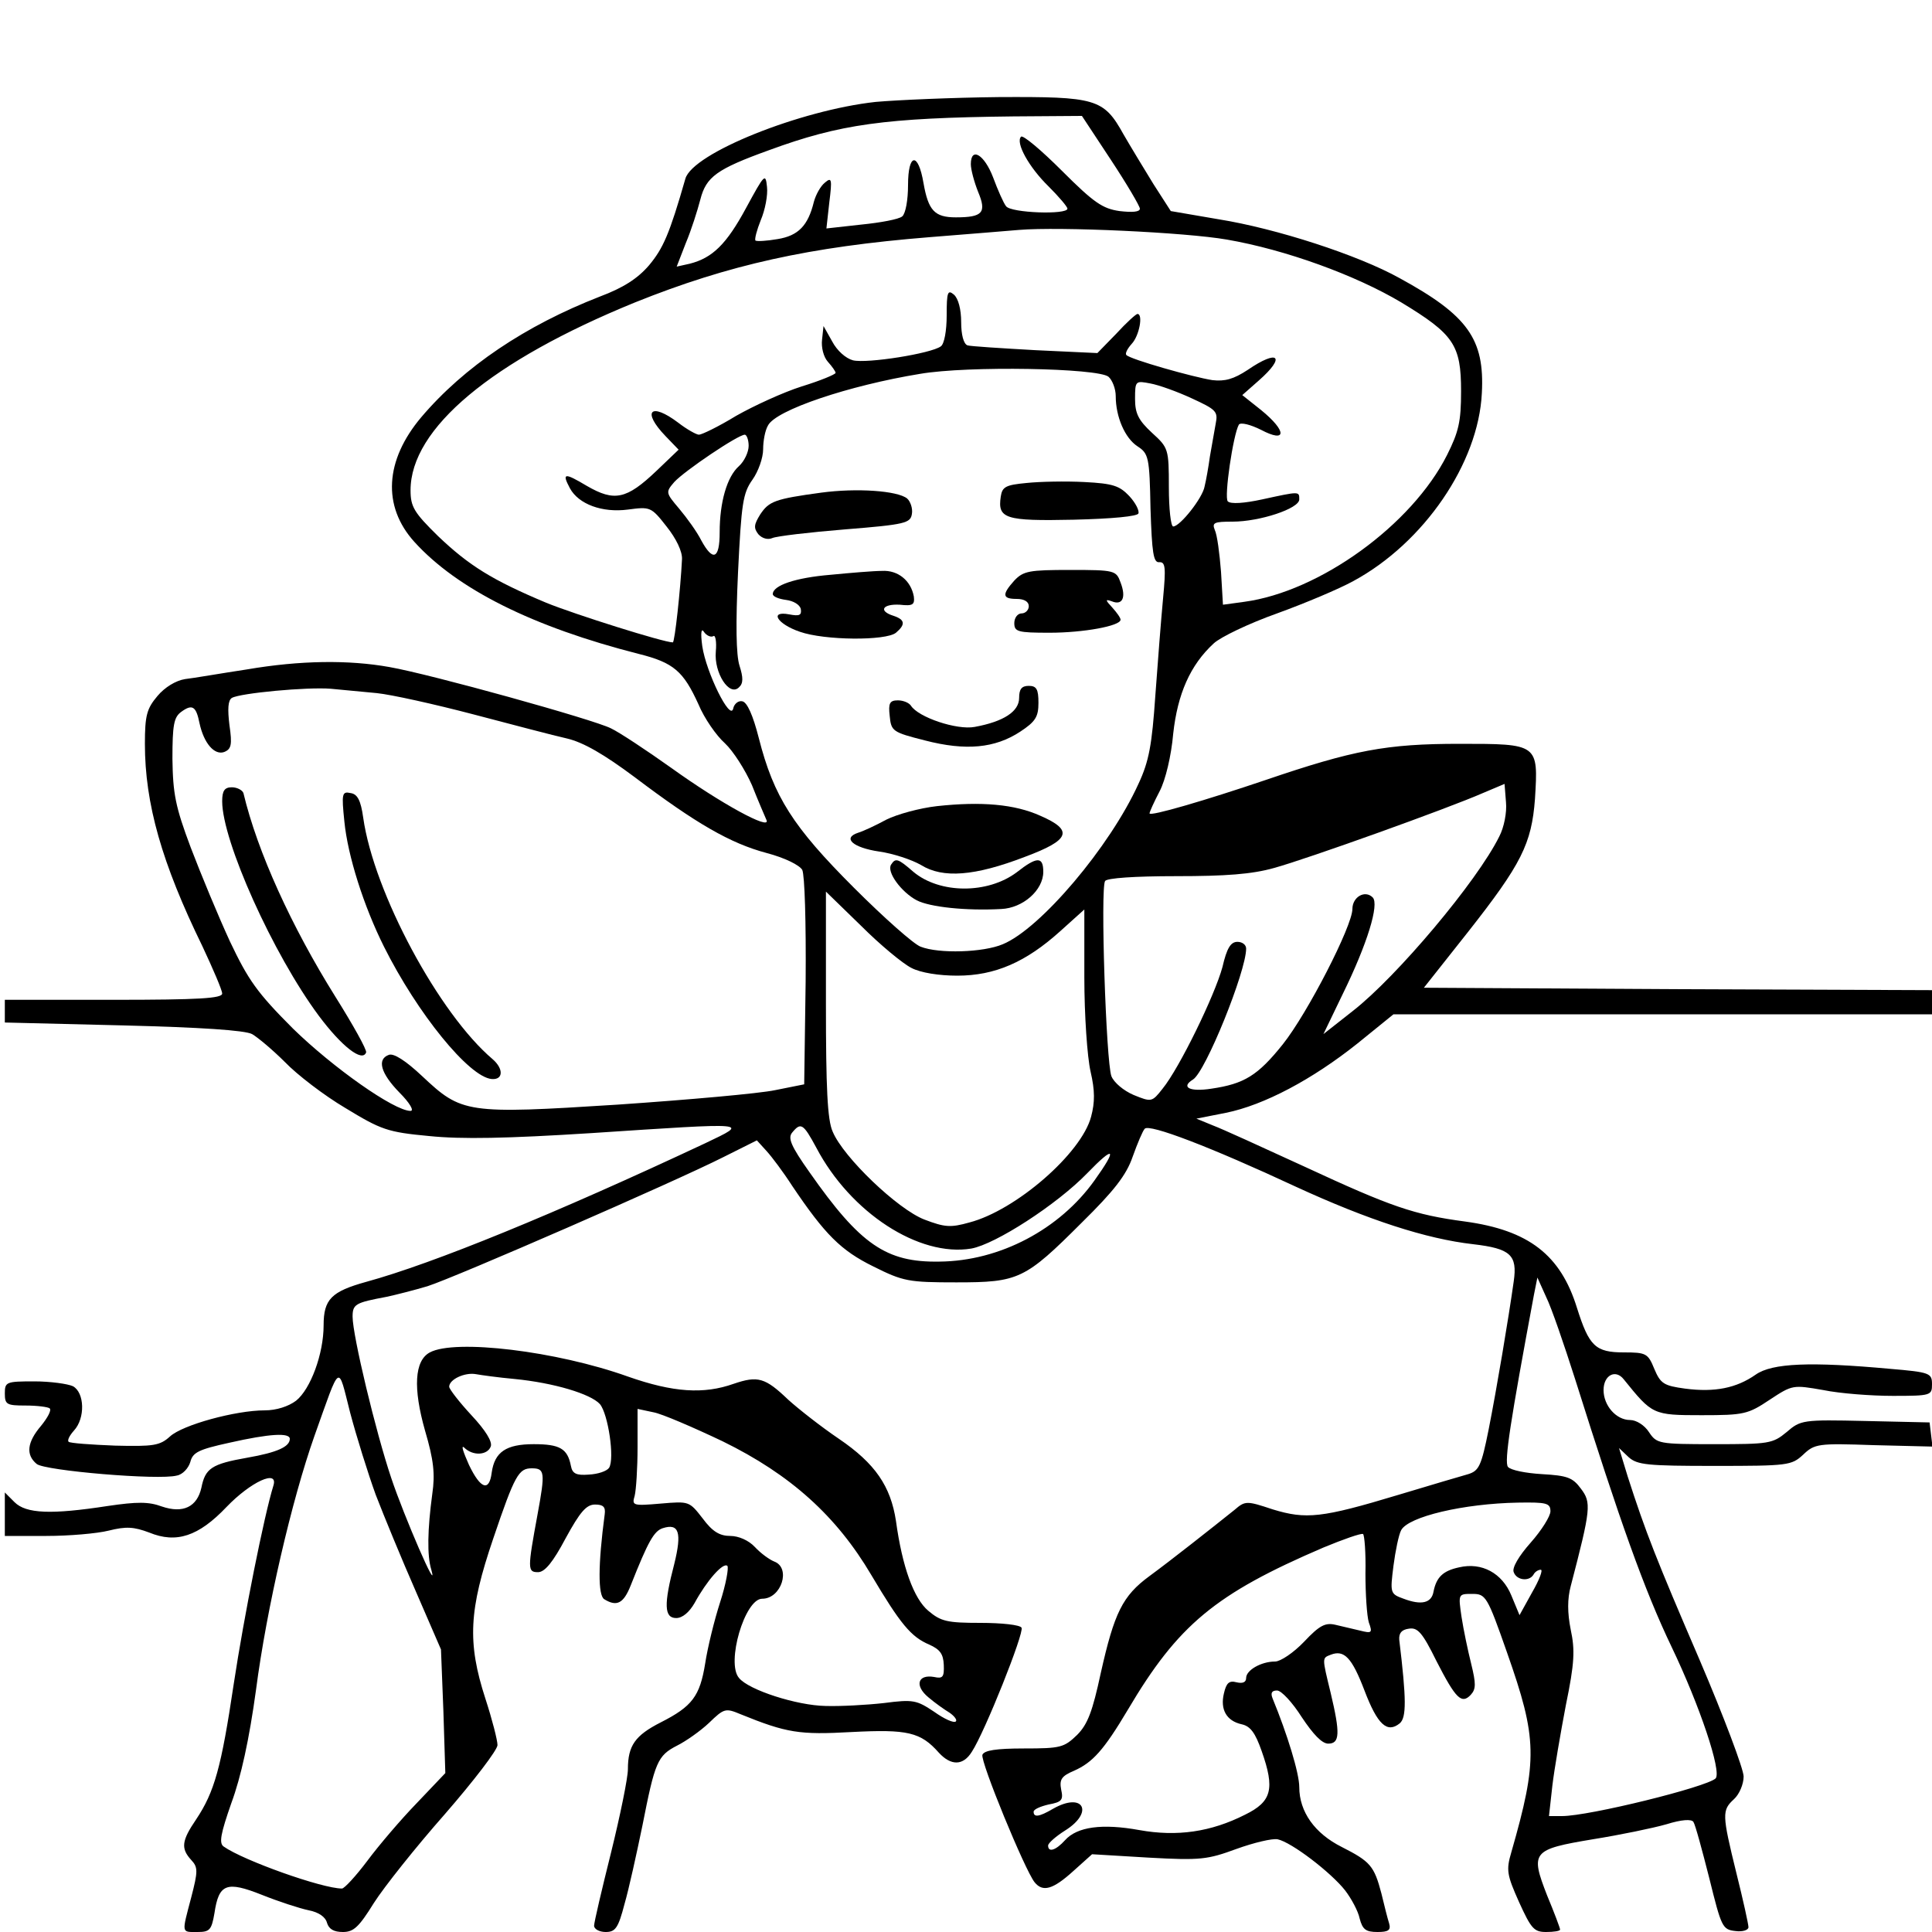 <?xml version="1.0" standalone="no"?>
<!DOCTYPE svg PUBLIC "-//W3C//DTD SVG 20010904//EN"
 "http://www.w3.org/TR/2001/REC-SVG-20010904/DTD/svg10.dtd">
<svg version="1.0" xmlns="http://www.w3.org/2000/svg"
 width="400pt" height="400pt" viewBox="0 0 400 400"
 preserveAspectRatio="xMidYMid meet">
<g transform="translate(0,400) scale(0.1,-0.1)"
fill="#000000" stroke="none">
<path d="M1813 3789 c-156 -17 -379 -106 -394 -159 -33 -115 -46 -144 -75
-179 -24 -28 -54 -47 -102 -65 -154 -60 -281 -145 -370 -250 -75 -89 -81 -184
-14 -258 89 -98 245 -176 465 -232 72 -18 92 -36 123 -104 12 -29 37 -65 55
-81 17 -16 42 -55 56 -87 13 -33 27 -65 30 -72 9 -22 -94 34 -197 108 -52 37
-108 74 -125 82 -35 18 -373 112 -459 127 -84 15 -184 14 -295 -5 -53 -8 -110
-18 -128 -20 -19 -3 -42 -17 -57 -35 -22 -26 -26 -40 -26 -99 0 -124 35 -247
119 -419 22 -47 41 -91 41 -98 0 -10 -47 -13 -225 -13 l-225 0 0 -23 0 -24
245 -6 c160 -4 252 -10 267 -18 12 -7 43 -33 68 -58 25 -26 81 -69 125 -95 74
-45 87 -50 173 -58 68 -7 162 -5 336 6 334 22 328 23 236 -21 -309 -145 -563
-249 -702 -287 -72 -20 -88 -36 -88 -90 0 -59 -27 -132 -57 -156 -16 -12 -41
-20 -65 -20 -60 0 -170 -30 -196 -54 -21 -19 -34 -21 -114 -19 -50 2 -93 5
-96 8 -3 3 2 13 11 23 24 26 22 79 -2 92 -11 5 -47 10 -80 10 -58 0 -61 -1
-61 -25 0 -23 4 -25 43 -25 24 0 47 -3 50 -6 4 -4 -5 -20 -18 -36 -29 -34 -32
-60 -9 -79 17 -14 253 -34 290 -24 12 2 24 15 28 28 5 20 17 26 81 40 84 19
125 21 125 8 0 -16 -25 -28 -88 -39 -74 -13 -87 -22 -95 -62 -9 -40 -38 -54
-82 -39 -27 10 -51 10 -112 1 -117 -18 -169 -16 -193 8 l-20 20 0 -45 0 -45
86 0 c47 0 105 5 129 11 36 9 52 8 84 -4 56 -23 102 -8 160 53 50 52 108 79
97 44 -19 -61 -61 -271 -82 -410 -26 -174 -40 -224 -78 -281 -30 -44 -32 -60
-10 -84 14 -15 14 -23 0 -77 -20 -76 -21 -72 13 -72 25 0 29 4 35 39 9 61 25
67 98 38 35 -14 78 -28 97 -32 21 -4 35 -14 38 -26 4 -13 14 -19 33 -19 22 0
33 10 64 60 21 33 87 116 147 184 60 69 109 133 109 143 0 10 -11 53 -25 96
-38 117 -34 184 16 331 45 133 53 146 80 146 27 0 28 -8 12 -95 -21 -114 -21
-120 1 -120 14 0 31 21 57 70 30 55 43 70 61 70 17 0 22 -5 20 -20 -14 -105
-14 -168 -1 -176 26 -16 40 -9 55 29 36 91 48 112 66 118 34 11 40 -9 24 -74
-22 -84 -21 -112 4 -112 13 0 27 12 38 31 25 46 59 85 68 77 3 -4 -3 -38 -15
-75 -12 -37 -26 -94 -31 -127 -11 -68 -27 -89 -92 -122 -53 -27 -68 -48 -68
-97 0 -18 -16 -96 -35 -173 -19 -76 -35 -144 -35 -151 0 -7 11 -13 24 -13 20
0 26 8 39 58 9 31 25 104 37 162 26 132 31 145 72 166 18 9 48 30 66 47 31 30
34 31 65 18 96 -39 122 -43 230 -37 116 6 143 0 181 -43 25 -27 50 -27 68 2
27 41 109 247 103 257 -3 6 -42 10 -85 10 -69 0 -82 3 -108 25 -30 25 -54 91
-67 186 -11 72 -43 119 -118 170 -37 25 -84 62 -105 81 -48 46 -63 50 -113 33
-62 -22 -125 -18 -219 15 -148 53 -358 78 -410 50 -32 -17 -35 -74 -10 -162
18 -61 21 -90 15 -131 -10 -74 -11 -128 -2 -157 16 -57 -57 112 -83 190 -32
95 -80 295 -80 334 0 26 6 29 70 41 19 4 58 14 85 22 59 19 511 216 612 267
l70 35 20 -22 c11 -12 35 -44 53 -72 68 -101 101 -134 168 -167 62 -31 73 -33
172 -33 129 0 142 6 260 124 66 65 92 98 105 136 10 28 21 54 25 58 9 11 137
-38 313 -120 150 -69 270 -108 367 -119 77 -9 92 -22 84 -77 -11 -78 -35 -221
-52 -307 -15 -75 -20 -85 -42 -92 -14 -4 -79 -23 -145 -43 -159 -48 -191 -51
-260 -30 -54 18 -57 18 -79 -1 -45 -36 -131 -104 -176 -137 -56 -41 -73 -76
-101 -201 -17 -79 -27 -106 -49 -128 -27 -26 -34 -28 -110 -28 -58 0 -82 -4
-86 -13 -5 -13 88 -239 108 -264 17 -21 38 -15 80 23 l39 35 117 -7 c108 -6
122 -4 182 18 36 13 74 22 85 20 29 -6 111 -69 140 -106 13 -17 27 -43 30 -58
6 -23 13 -28 37 -28 23 0 28 4 24 18 -3 9 -10 37 -16 62 -15 57 -23 66 -82 96
-56 28 -88 73 -88 124 0 29 -25 110 -55 183 -5 12 -2 17 9 17 9 0 32 -25 51
-55 24 -36 42 -55 55 -55 24 0 25 21 5 105 -18 74 -18 72 0 79 28 11 44 -6 70
-74 27 -71 47 -89 73 -68 14 12 14 49 -1 173 -1 14 5 21 20 23 18 3 28 -8 57
-67 40 -78 52 -90 71 -70 11 12 11 23 1 64 -7 28 -16 71 -20 97 -7 48 -7 48
22 48 28 0 31 -4 72 -121 63 -179 64 -222 9 -414 -11 -37 -9 -47 16 -103 25
-55 31 -62 56 -62 16 0 29 2 29 5 0 3 -12 35 -27 71 -35 90 -31 95 95 116 56
9 124 23 152 31 32 10 52 11 56 5 4 -6 18 -58 33 -117 25 -101 27 -106 54
-109 15 -2 27 2 27 8 0 6 -11 56 -25 112 -30 122 -30 130 -5 153 11 10 20 31
20 47 0 15 -41 124 -91 241 -90 209 -112 265 -149 380 l-18 59 20 -19 c18 -16
39 -18 178 -18 152 0 159 1 183 23 24 23 31 24 146 20 l122 -3 -3 25 -3 25
-133 3 c-130 3 -134 2 -163 -23 -29 -24 -37 -25 -150 -25 -115 0 -119 1 -135
25 -9 14 -26 25 -39 25 -29 0 -55 30 -55 62 0 31 25 44 42 22 59 -73 60 -74
161 -74 88 0 96 2 141 32 47 31 48 31 111 20 34 -7 99 -12 144 -12 79 0 81 1
81 24 0 23 -4 25 -87 32 -164 15 -244 12 -278 -12 -40 -28 -85 -37 -146 -29
-44 6 -51 10 -64 41 -13 32 -17 34 -63 34 -59 0 -72 13 -97 92 -34 110 -100
161 -232 179 -105 14 -152 30 -333 114 -85 39 -170 78 -189 85 l-34 14 61 12
c79 16 179 69 273 144 l74 60 558 0 557 0 0 25 0 25 -526 2 -526 3 91 115
c111 141 132 183 139 276 7 114 7 114 -156 114 -152 0 -220 -13 -402 -75 -124
-42 -240 -76 -240 -69 0 3 9 23 21 46 12 23 24 73 28 119 9 82 35 142 84 187
14 13 72 41 131 62 58 21 129 51 158 67 146 79 259 244 266 389 6 112 -29 161
-170 238 -86 48 -256 103 -375 122 l-99 17 -36 56 c-19 31 -47 77 -62 103 -41
74 -57 78 -258 77 -95 -1 -210 -6 -255 -10z m487 -120 c33 -50 60 -96 60 -101
0 -7 -16 -8 -42 -5 -35 5 -53 17 -119 83 -43 43 -81 75 -85 71 -12 -12 16 -63
57 -103 21 -21 39 -42 39 -46 0 -13 -117 -9 -127 5 -5 6 -17 33 -27 60 -18 47
-46 64 -46 27 0 -11 7 -37 15 -57 18 -43 10 -53 -46 -53 -44 0 -57 14 -67 71
-11 65 -32 62 -32 -4 0 -31 -5 -59 -12 -65 -7 -6 -45 -13 -85 -17 l-72 -8 6
54 c6 48 5 53 -9 41 -9 -7 -19 -25 -23 -40 -12 -49 -32 -70 -75 -77 -23 -4
-43 -5 -46 -3 -2 3 3 22 11 42 9 21 15 52 13 69 -3 29 -5 27 -43 -43 -41 -76
-70 -104 -117 -116 l-27 -6 19 49 c11 26 24 67 30 90 12 47 34 63 142 102 147
54 239 67 506 70 l142 1 60 -91z m240 -165 c122 -21 267 -74 361 -130 109 -66
124 -88 124 -184 0 -63 -5 -84 -29 -132 -73 -145 -264 -283 -420 -304 l-44 -6
-4 68 c-3 38 -8 77 -13 87 -6 15 -1 17 37 17 56 0 138 27 138 46 0 17 1 17
-77 0 -37 -8 -65 -10 -71 -4 -8 8 11 138 23 159 4 5 24 0 46 -11 53 -28 54 -3
0 41 l-39 31 34 30 c57 50 41 66 -23 22 -29 -19 -47 -24 -73 -21 -39 6 -170
43 -178 52 -3 3 2 13 11 23 16 17 24 62 12 62 -3 0 -23 -18 -44 -41 l-39 -40
-128 6 c-71 4 -135 8 -141 10 -8 3 -13 22 -13 48 0 27 -6 49 -15 57 -13 11
-15 5 -15 -43 0 -32 -5 -59 -12 -64 -20 -15 -153 -36 -182 -29 -15 4 -33 20
-43 39 l-18 32 -3 -28 c-2 -16 3 -36 12 -46 9 -10 16 -20 16 -23 0 -3 -31 -16
-70 -28 -38 -12 -99 -40 -136 -61 -36 -22 -71 -39 -77 -39 -5 0 -25 11 -43 25
-57 43 -76 24 -26 -28 l27 -28 -46 -44 c-62 -59 -87 -64 -144 -31 -47 28 -52
27 -35 -5 18 -33 67 -51 120 -44 46 6 48 6 80 -35 20 -25 33 -52 32 -68 -3
-61 -15 -172 -19 -172 -19 0 -203 58 -262 82 -112 47 -160 77 -224 138 -50 49
-57 61 -57 95 0 128 168 268 465 389 194 78 361 115 610 135 77 6 160 13 185
15 84 7 344 -5 430 -20z m-245 -284 c8 -7 15 -25 15 -40 0 -43 19 -87 45 -104
23 -15 25 -22 27 -129 3 -92 6 -112 18 -111 13 1 14 -11 8 -75 -4 -42 -11
-132 -16 -201 -7 -102 -13 -136 -35 -183 -59 -130 -203 -300 -281 -332 -40
-17 -132 -20 -170 -5 -14 5 -76 60 -138 122 -126 126 -166 188 -197 310 -12
47 -24 74 -34 76 -8 2 -17 -5 -19 -15 -6 -27 -56 75 -64 129 -4 29 -2 39 4 29
5 -7 14 -11 19 -8 4 3 7 -11 5 -32 -4 -44 28 -94 48 -74 9 8 9 20 1 45 -7 22
-8 86 -3 193 7 143 10 164 30 192 12 17 22 45 22 63 0 17 4 39 10 49 16 32
168 83 315 107 99 17 368 12 390 -6z m173 -45 c50 -23 54 -27 49 -52 -3 -16
-8 -46 -12 -68 -3 -22 -8 -50 -11 -62 -4 -24 -51 -83 -65 -83 -5 0 -9 37 -9
81 0 80 -1 82 -35 113 -28 26 -35 40 -35 70 0 38 1 38 32 32 17 -3 56 -17 86
-31z m-918 -98 c0 -13 -9 -32 -20 -42 -25 -22 -40 -75 -40 -137 0 -56 -14 -61
-38 -17 -9 18 -30 47 -46 66 -28 33 -28 34 -10 55 21 23 132 98 146 98 4 0 8
-11 8 -23z m-770 -512 c30 -3 120 -23 200 -44 80 -21 167 -44 194 -50 34 -8
77 -33 140 -80 127 -96 198 -137 273 -157 38 -10 68 -25 74 -35 5 -11 8 -107
7 -231 l-3 -213 -60 -12 c-33 -7 -180 -20 -326 -30 -314 -20 -323 -18 -405 59
-34 32 -59 48 -69 44 -25 -9 -17 -38 22 -78 21 -21 31 -38 23 -38 -34 0 -161
90 -243 170 -75 75 -93 101 -131 181 -24 52 -60 139 -81 194 -32 85 -37 112
-38 184 0 70 3 86 18 97 23 17 31 12 38 -23 9 -42 31 -67 51 -60 15 6 17 15
11 56 -4 33 -3 51 5 56 17 10 156 23 205 19 22 -2 65 -6 95 -9z m2324 -297
c-46 -93 -212 -290 -303 -361 l-61 -48 40 83 c51 104 76 186 62 200 -16 16
-42 1 -42 -24 0 -35 -93 -216 -144 -280 -52 -65 -80 -82 -148 -92 -45 -7 -64
3 -38 19 26 16 110 224 110 271 0 8 -8 14 -18 14 -14 0 -22 -13 -31 -52 -16
-59 -89 -209 -124 -252 -22 -28 -23 -28 -60 -13 -21 9 -41 26 -46 39 -11 30
-23 390 -13 404 4 6 60 10 147 10 103 0 157 4 203 17 69 19 359 123 432 155
l45 19 3 -38 c2 -21 -4 -52 -14 -71z m-1217 -272 c19 -10 57 -16 95 -16 78 0
142 28 213 92 l50 45 0 -141 c0 -77 6 -165 13 -195 9 -39 9 -63 1 -93 -20 -76
-156 -194 -252 -219 -39 -11 -51 -10 -93 6 -55 21 -168 129 -190 182 -11 24
-14 91 -14 265 l0 232 73 -71 c39 -39 86 -78 104 -87z m-197 -372 c71 -135
213 -227 321 -209 50 9 177 91 240 156 57 59 63 52 15 -15 -72 -101 -196 -167
-321 -168 -110 -2 -164 35 -269 185 -39 55 -45 71 -36 82 18 22 23 19 50 -31z
m1571 -479 c93 -295 143 -436 200 -555 58 -121 104 -258 91 -272 -19 -18 -262
-78 -318 -78 l-27 0 7 63 c4 34 17 109 28 167 18 87 19 114 10 156 -7 35 -7
64 0 90 42 161 43 173 21 202 -17 23 -28 27 -81 30 -33 2 -64 8 -70 15 -8 11
5 94 54 357 l7 35 18 -40 c11 -22 37 -98 60 -170z m-2483 -240 c17 -44 54
-134 83 -200 l52 -120 5 -128 4 -128 -59 -62 c-33 -34 -79 -88 -102 -119 -24
-32 -48 -58 -53 -58 -41 0 -204 58 -245 87 -10 7 -6 27 16 90 20 54 37 132 51
234 22 169 74 393 121 526 55 154 48 150 74 48 13 -49 37 -126 53 -170z m287
240 c82 -8 158 -31 177 -52 17 -20 31 -113 19 -132 -5 -7 -23 -13 -42 -14 -26
-2 -34 2 -37 18 -7 36 -23 45 -77 45 -57 0 -81 -16 -87 -59 -5 -40 -23 -34
-47 16 -12 27 -17 42 -10 36 18 -18 48 -16 55 2 4 10 -11 34 -40 65 -25 27
-46 54 -46 59 0 15 32 30 55 26 11 -2 47 -7 80 -10z m431 -129 c141 -69 236
-155 308 -277 60 -101 82 -128 120 -144 22 -10 29 -19 30 -42 1 -25 -2 -29
-20 -25 -34 6 -41 -18 -12 -42 14 -12 34 -26 44 -32 10 -7 16 -15 13 -18 -4
-4 -24 5 -45 20 -36 24 -43 26 -104 18 -36 -4 -90 -7 -121 -6 -59 1 -159 33
-179 58 -27 31 12 164 48 164 40 0 60 64 25 77 -10 4 -28 17 -40 30 -13 14
-34 23 -51 23 -22 0 -37 9 -57 36 -28 36 -28 36 -87 31 -58 -5 -60 -4 -54 16
3 12 6 57 6 101 l0 79 33 -7 c17 -3 82 -31 143 -60z m1714 -145 c0 -10 -18
-39 -41 -65 -24 -27 -39 -52 -35 -61 6 -17 32 -20 41 -5 3 6 10 10 15 10 5 0
-3 -21 -18 -47 l-26 -47 -17 41 c-19 46 -61 69 -108 58 -33 -7 -47 -20 -53
-50 -4 -24 -25 -29 -62 -15 -28 10 -28 12 -21 68 4 31 11 65 16 74 15 28 129
55 242 57 59 1 67 -1 67 -18z m-383 -129 c0 -42 3 -88 7 -101 8 -22 6 -23 -18
-17 -14 3 -37 9 -51 12 -21 5 -33 -1 -65 -35 -22 -23 -49 -41 -60 -41 -29 0
-60 -18 -60 -34 0 -9 -7 -12 -20 -9 -15 4 -21 -1 -26 -23 -8 -33 5 -57 37 -64
18 -4 28 -18 41 -55 28 -79 21 -105 -34 -132 -71 -36 -141 -46 -219 -32 -77
14 -129 7 -154 -21 -19 -21 -35 -26 -35 -11 0 5 16 19 35 31 61 38 38 81 -25
45 -29 -17 -40 -18 -40 -6 0 5 14 11 31 15 27 5 31 9 26 31 -4 21 1 28 27 39
38 17 61 42 111 126 104 176 181 240 405 336 41 17 78 30 82 28 3 -2 6 -39 5
-82z"/>
<path d="M2125 3000 c-43 -4 -50 -8 -53 -28 -7 -46 9 -51 151 -48 81 2 132 7
134 13 2 6 -6 22 -19 36 -20 21 -33 26 -93 29 -38 2 -92 1 -120 -2z"/>
<path d="M1700 2980 c-96 -13 -108 -18 -126 -45 -13 -21 -14 -28 -4 -41 8 -9
20 -12 29 -8 9 4 77 12 151 18 125 10 135 13 138 32 2 11 -3 26 -10 32 -20 16
-104 22 -178 12z"/>
<path d="M1720 2810 c-73 -6 -120 -22 -120 -40 0 -5 12 -10 27 -12 16 -2 29
-10 31 -19 2 -13 -3 -15 -24 -11 -42 8 -25 -20 22 -36 51 -18 178 -19 199 -2
20 17 19 27 -5 35 -32 10 -23 25 13 23 27 -3 31 0 29 17 -6 33 -33 55 -66 53
-17 0 -65 -4 -106 -8z"/>
<path d="M2100 2798 c-26 -29 -25 -38 5 -38 16 0 25 -6 25 -15 0 -8 -7 -15
-15 -15 -8 0 -15 -9 -15 -20 0 -18 7 -20 73 -20 70 0 147 14 147 27 0 4 -8 15
-17 25 -15 16 -15 18 -1 13 22 -9 30 8 18 39 -9 25 -12 26 -104 26 -85 0 -97
-2 -116 -22z"/>
<path d="M2110 2555 c0 -28 -32 -49 -92 -60 -37 -7 -117 20 -132 44 -4 6 -16
11 -27 11 -17 0 -20 -6 -17 -32 3 -32 6 -34 73 -51 85 -22 145 -16 197 18 32
21 38 31 38 60 0 28 -4 35 -20 35 -15 0 -20 -7 -20 -25z"/>
<path d="M1940 2331 c-36 -4 -83 -17 -105 -28 -22 -12 -48 -24 -58 -27 -34
-11 -11 -31 43 -39 29 -4 68 -17 87 -28 45 -28 111 -23 215 17 94 35 101 55
32 85 -53 24 -122 30 -214 20z"/>
<path d="M1845 2210 c-10 -15 21 -57 53 -74 27 -14 102 -22 175 -18 45 2 87
39 87 77 0 32 -13 32 -55 -1 -60 -45 -159 -45 -214 1 -32 28 -37 29 -46 15z"/>
<path d="M460 2341 c0 -82 105 -316 200 -444 47 -63 90 -97 98 -76 2 5 -27 57
-64 116 -90 144 -161 299 -190 421 -2 6 -13 12 -24 12 -15 0 -20 -7 -20 -29z"/>
<path d="M713 2299 c7 -71 40 -175 82 -259 69 -138 176 -270 223 -274 24 -2
25 21 2 41 -111 94 -246 345 -268 500 -5 36 -12 49 -26 51 -18 4 -19 -1 -13
-59z"/>
</g>
</svg>
